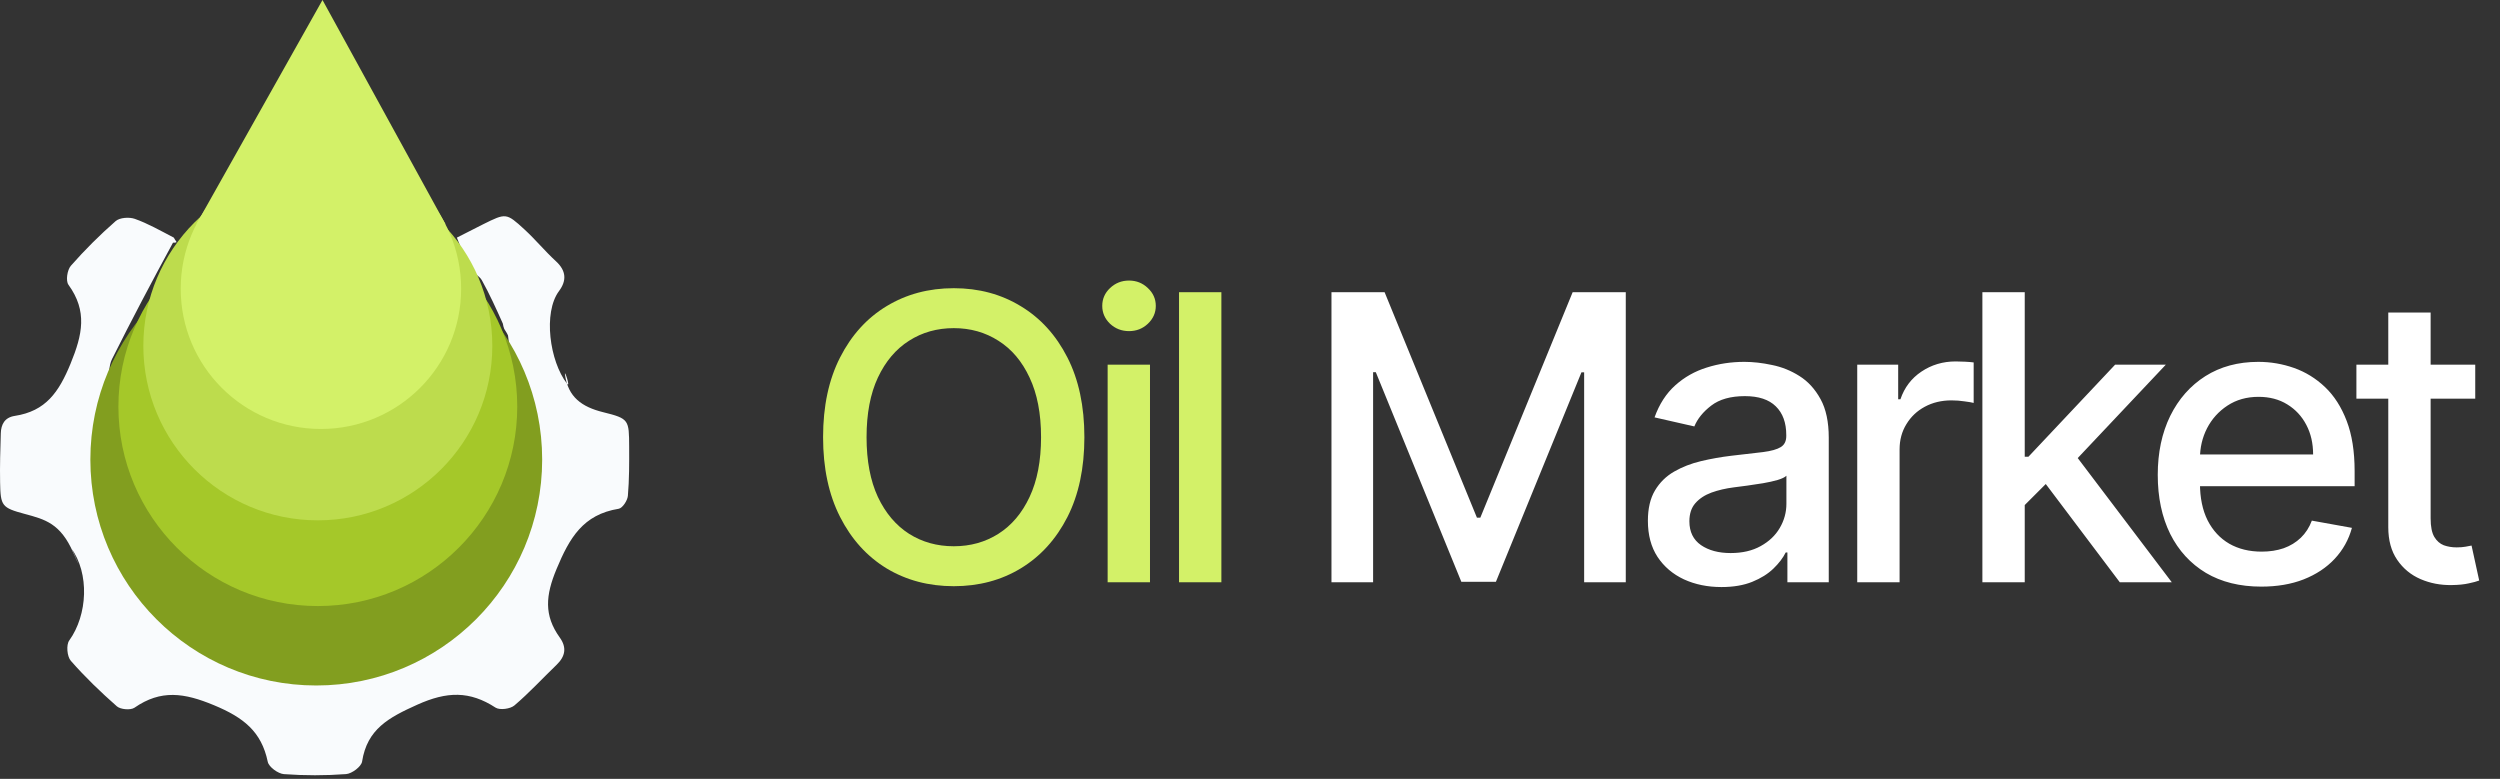<?xml version="1.0" encoding="UTF-8"?> <svg xmlns="http://www.w3.org/2000/svg" width="199" height="62" viewBox="0 0 199 62" fill="none"><rect x="0" y="0" width="199" height="62" fill="#333333" stroke="none"/><path d="M36.368 18.914C37.065 18.559 37.758 18.199 38.458 17.852C40.273 16.953 40.296 16.932 41.747 18.264C42.622 19.067 43.379 19.994 44.254 20.796C45.078 21.552 45.117 22.336 44.498 23.168C43.217 24.886 43.753 28.763 45.133 30.538C45.445 30.941 44.904 29.313 44.974 29.823C45.218 31.614 46.319 32.393 48.016 32.812C50.08 33.321 50.07 33.422 50.081 35.565C50.087 36.867 50.091 38.174 49.979 39.47C49.946 39.843 49.552 40.448 49.249 40.497C46.411 40.959 45.337 42.81 44.302 45.292C43.429 47.387 43.283 48.974 44.557 50.746C45.132 51.546 44.999 52.249 44.306 52.917C43.185 53.997 42.129 55.148 40.945 56.155C40.619 56.432 39.781 56.543 39.447 56.327C37.381 54.983 35.577 55.032 33.217 56.093C30.947 57.115 29.224 58.033 28.822 60.621C28.759 61.023 28.012 61.583 27.547 61.618C25.905 61.741 24.243 61.74 22.601 61.621C22.134 61.587 21.4 61.052 21.314 60.641C20.813 58.224 19.375 57.11 17.038 56.137C14.659 55.147 12.811 54.875 10.703 56.334C10.397 56.546 9.592 56.477 9.303 56.223C8.012 55.089 6.767 53.889 5.638 52.6C5.338 52.258 5.258 51.335 5.511 50.983C6.978 48.944 7.137 45.645 5.658 43.618C5.569 43.254 6.846 46.307 5.829 43.984C4.811 41.662 3.586 41.344 1.984 40.913C0.131 40.415 0.045 40.272 0.008 38.394C-0.018 37.094 0.025 35.792 0.064 34.492C0.085 33.777 0.373 33.228 1.179 33.105C3.644 32.727 4.685 31.216 5.615 28.951C6.569 26.628 6.97 24.771 5.449 22.667C5.22 22.351 5.351 21.485 5.643 21.153C6.748 19.895 7.944 18.704 9.207 17.599C9.53 17.317 10.287 17.265 10.73 17.421C11.773 17.79 12.746 18.348 13.836 18.915C13.93 19.082 13.968 19.145 14.024 19.207C14.01 19.227 14.083 19.293 14.018 19.296C13.912 19.314 13.871 19.328 13.77 19.318C12.104 22.385 10.474 25.464 8.918 28.58C8.65 29.115 8.698 29.803 8.597 30.497C8.573 30.673 8.551 30.772 8.456 30.907C8.293 31.504 8.203 32.063 8.116 32.7C8.104 32.88 8.088 32.981 7.999 33.13C7.353 34.896 6.988 36.609 8.072 38.373C8.101 38.634 8.111 38.809 8.074 39.055C8.145 39.67 8.214 40.23 8.387 40.757C10.957 48.582 17.991 52.772 25.807 52.618C26.132 52.612 26.451 52.365 26.861 52.215C27.132 52.198 27.313 52.197 27.573 52.244C29.189 51.922 30.861 51.816 32.243 51.137C39.174 47.735 42.622 42.117 42.526 34.485C42.502 32.576 42.471 30.583 41.118 28.871C40.98 28.533 40.895 28.262 40.855 27.964C40.821 27.84 40.743 27.743 40.631 27.627C40.599 27.607 40.534 27.566 40.544 27.485C40.507 27.189 40.459 26.974 40.44 26.711C40.365 26.525 40.262 26.389 40.139 26.184C40.084 26.027 40.051 25.938 40.027 25.76C39.484 24.547 38.968 23.404 38.358 22.311C38.169 21.97 37.726 21.767 37.358 21.418C37.002 20.529 36.685 19.721 36.368 18.914Z" fill="#F9FBFD"></path><circle cx="25.175" cy="36.583" r="17.982" fill="#829E1F"></circle><circle cx="25.299" cy="32.368" r="15.874" fill="#A5C829"></circle><circle cx="25.299" cy="27.53" r="13.889" fill="#BDDC4D"></circle><path d="M25.671 0L35.468 17.858H15.626L25.671 0Z" fill="#D3F168"></path><circle cx="25.546" cy="22.985" r="11.161" fill="#D3F168"></circle><path d="M86.317 34.801C86.317 37.267 85.867 39.386 84.965 41.16C84.063 42.926 82.826 44.286 81.255 45.241C79.692 46.188 77.915 46.661 75.923 46.661C73.924 46.661 72.139 46.188 70.568 45.241C69.004 44.286 67.772 42.922 66.87 41.148C65.968 39.375 65.517 37.259 65.517 34.801C65.517 32.336 65.968 30.22 66.87 28.454C67.772 26.68 69.004 25.32 70.568 24.373C72.139 23.418 73.924 22.941 75.923 22.941C77.915 22.941 79.692 23.418 81.255 24.373C82.826 25.32 84.063 26.68 84.965 28.454C85.867 30.22 86.317 32.336 86.317 34.801ZM82.868 34.801C82.868 32.922 82.563 31.34 81.954 30.055C81.353 28.762 80.526 27.785 79.474 27.124C78.43 26.455 77.246 26.12 75.923 26.12C74.593 26.12 73.405 26.455 72.36 27.124C71.316 27.785 70.489 28.762 69.88 30.055C69.279 31.34 68.978 32.922 68.978 34.801C68.978 36.68 69.279 38.266 69.88 39.559C70.489 40.844 71.316 41.821 72.36 42.49C73.405 43.151 74.593 43.482 75.923 43.482C77.246 43.482 78.43 43.151 79.474 42.49C80.526 41.821 81.353 40.844 81.954 39.559C82.563 38.266 82.868 36.68 82.868 34.801ZM88.168 46.346V29.029H91.539V46.346H88.168ZM89.87 26.357C89.284 26.357 88.78 26.162 88.359 25.771C87.946 25.372 87.739 24.899 87.739 24.35C87.739 23.794 87.946 23.321 88.359 22.93C88.78 22.532 89.284 22.332 89.87 22.332C90.456 22.332 90.956 22.532 91.37 22.93C91.79 23.321 92.001 23.794 92.001 24.35C92.001 24.899 91.79 25.372 91.37 25.771C90.956 26.162 90.456 26.357 89.87 26.357ZM97.222 23.257V46.346H93.851V23.257H97.222Z" fill="#D3F168"></path><path d="M105.985 23.257H110.213L117.563 41.205H117.834L125.184 23.257H129.412V46.346H126.098V29.638H125.883L119.074 46.312H116.323L109.514 29.627H109.299V46.346H105.985V23.257ZM137.023 46.729C135.926 46.729 134.934 46.526 134.047 46.12C133.16 45.707 132.457 45.109 131.939 44.328C131.428 43.546 131.172 42.588 131.172 41.453C131.172 40.476 131.36 39.672 131.736 39.04C132.112 38.409 132.619 37.909 133.258 37.541C133.897 37.172 134.611 36.894 135.4 36.706C136.189 36.519 136.993 36.376 137.813 36.278C138.85 36.158 139.692 36.06 140.338 35.985C140.984 35.902 141.454 35.771 141.747 35.59C142.04 35.41 142.187 35.117 142.187 34.711V34.632C142.187 33.648 141.909 32.885 141.353 32.344C140.804 31.802 139.985 31.532 138.895 31.532C137.76 31.532 136.866 31.784 136.212 32.287C135.565 32.783 135.118 33.336 134.87 33.944L131.702 33.223C132.078 32.171 132.627 31.321 133.348 30.675C134.077 30.021 134.915 29.548 135.862 29.255C136.809 28.954 137.805 28.804 138.85 28.804C139.541 28.804 140.274 28.886 141.048 29.052C141.83 29.209 142.559 29.503 143.235 29.931C143.919 30.359 144.479 30.972 144.915 31.769C145.351 32.558 145.569 33.584 145.569 34.846V46.346H142.277V43.978H142.142C141.924 44.414 141.597 44.843 141.161 45.263C140.725 45.684 140.165 46.034 139.481 46.312C138.797 46.59 137.978 46.729 137.023 46.729ZM137.756 44.023C138.688 44.023 139.485 43.839 140.146 43.471C140.815 43.103 141.322 42.622 141.668 42.028C142.021 41.426 142.198 40.784 142.198 40.1V37.868C142.078 37.988 141.845 38.101 141.499 38.206C141.161 38.304 140.774 38.39 140.338 38.465C139.902 38.533 139.477 38.597 139.064 38.657C138.651 38.709 138.305 38.755 138.027 38.792C137.373 38.875 136.775 39.014 136.234 39.209C135.701 39.405 135.272 39.687 134.949 40.055C134.633 40.416 134.475 40.897 134.475 41.498C134.475 42.332 134.784 42.964 135.4 43.392C136.016 43.813 136.802 44.023 137.756 44.023ZM147.836 46.346V29.029H151.095V31.78H151.275C151.591 30.848 152.147 30.115 152.944 29.581C153.748 29.04 154.657 28.77 155.672 28.77C155.882 28.77 156.13 28.777 156.416 28.792C156.709 28.807 156.938 28.826 157.104 28.849V32.073C156.968 32.035 156.728 31.994 156.382 31.949C156.036 31.896 155.691 31.87 155.345 31.87C154.548 31.87 153.838 32.039 153.214 32.377C152.598 32.708 152.109 33.17 151.749 33.764C151.388 34.35 151.207 35.019 151.207 35.771V46.346H147.836ZM160.899 40.472L160.876 36.357H161.462L168.362 29.029H172.398L164.529 37.372H163.999L160.899 40.472ZM157.798 46.346V23.257H161.169V46.346H157.798ZM168.734 46.346L162.533 38.116L164.856 35.76L172.872 46.346H168.734ZM179.998 46.695C178.292 46.695 176.823 46.331 175.59 45.602C174.365 44.865 173.418 43.832 172.749 42.501C172.088 41.163 171.757 39.596 171.757 37.8C171.757 36.026 172.088 34.463 172.749 33.11C173.418 31.757 174.35 30.701 175.545 29.942C176.747 29.183 178.153 28.804 179.761 28.804C180.738 28.804 181.685 28.965 182.602 29.288C183.519 29.611 184.342 30.119 185.071 30.81C185.8 31.502 186.375 32.4 186.796 33.505C187.217 34.602 187.428 35.936 187.428 37.507V38.702H173.662V36.177H184.124C184.124 35.29 183.944 34.504 183.583 33.82C183.222 33.129 182.715 32.584 182.061 32.186C181.415 31.787 180.656 31.588 179.784 31.588C178.837 31.588 178.01 31.821 177.304 32.287C176.605 32.746 176.064 33.347 175.68 34.091C175.304 34.828 175.117 35.628 175.117 36.492V38.465C175.117 39.623 175.319 40.607 175.725 41.419C176.139 42.231 176.714 42.851 177.45 43.279C178.187 43.7 179.047 43.91 180.032 43.91C180.671 43.91 181.253 43.82 181.779 43.64C182.306 43.452 182.76 43.174 183.144 42.806C183.527 42.437 183.82 41.983 184.023 41.442L187.213 42.017C186.958 42.956 186.499 43.779 185.838 44.486C185.184 45.184 184.361 45.729 183.369 46.12C182.384 46.504 181.261 46.695 179.998 46.695ZM197.029 29.029V31.735H187.57V29.029H197.029ZM190.107 24.88H193.478V41.261C193.478 41.915 193.575 42.407 193.771 42.738C193.966 43.061 194.218 43.283 194.526 43.403C194.842 43.516 195.184 43.572 195.552 43.572C195.822 43.572 196.059 43.553 196.262 43.516C196.465 43.478 196.623 43.448 196.736 43.426L197.344 46.21C197.149 46.286 196.871 46.361 196.51 46.436C196.149 46.519 195.698 46.564 195.157 46.571C194.27 46.586 193.444 46.428 192.677 46.098C191.91 45.767 191.29 45.256 190.817 44.564C190.343 43.873 190.107 43.005 190.107 41.96V24.88Z" fill="white"></path></svg> 